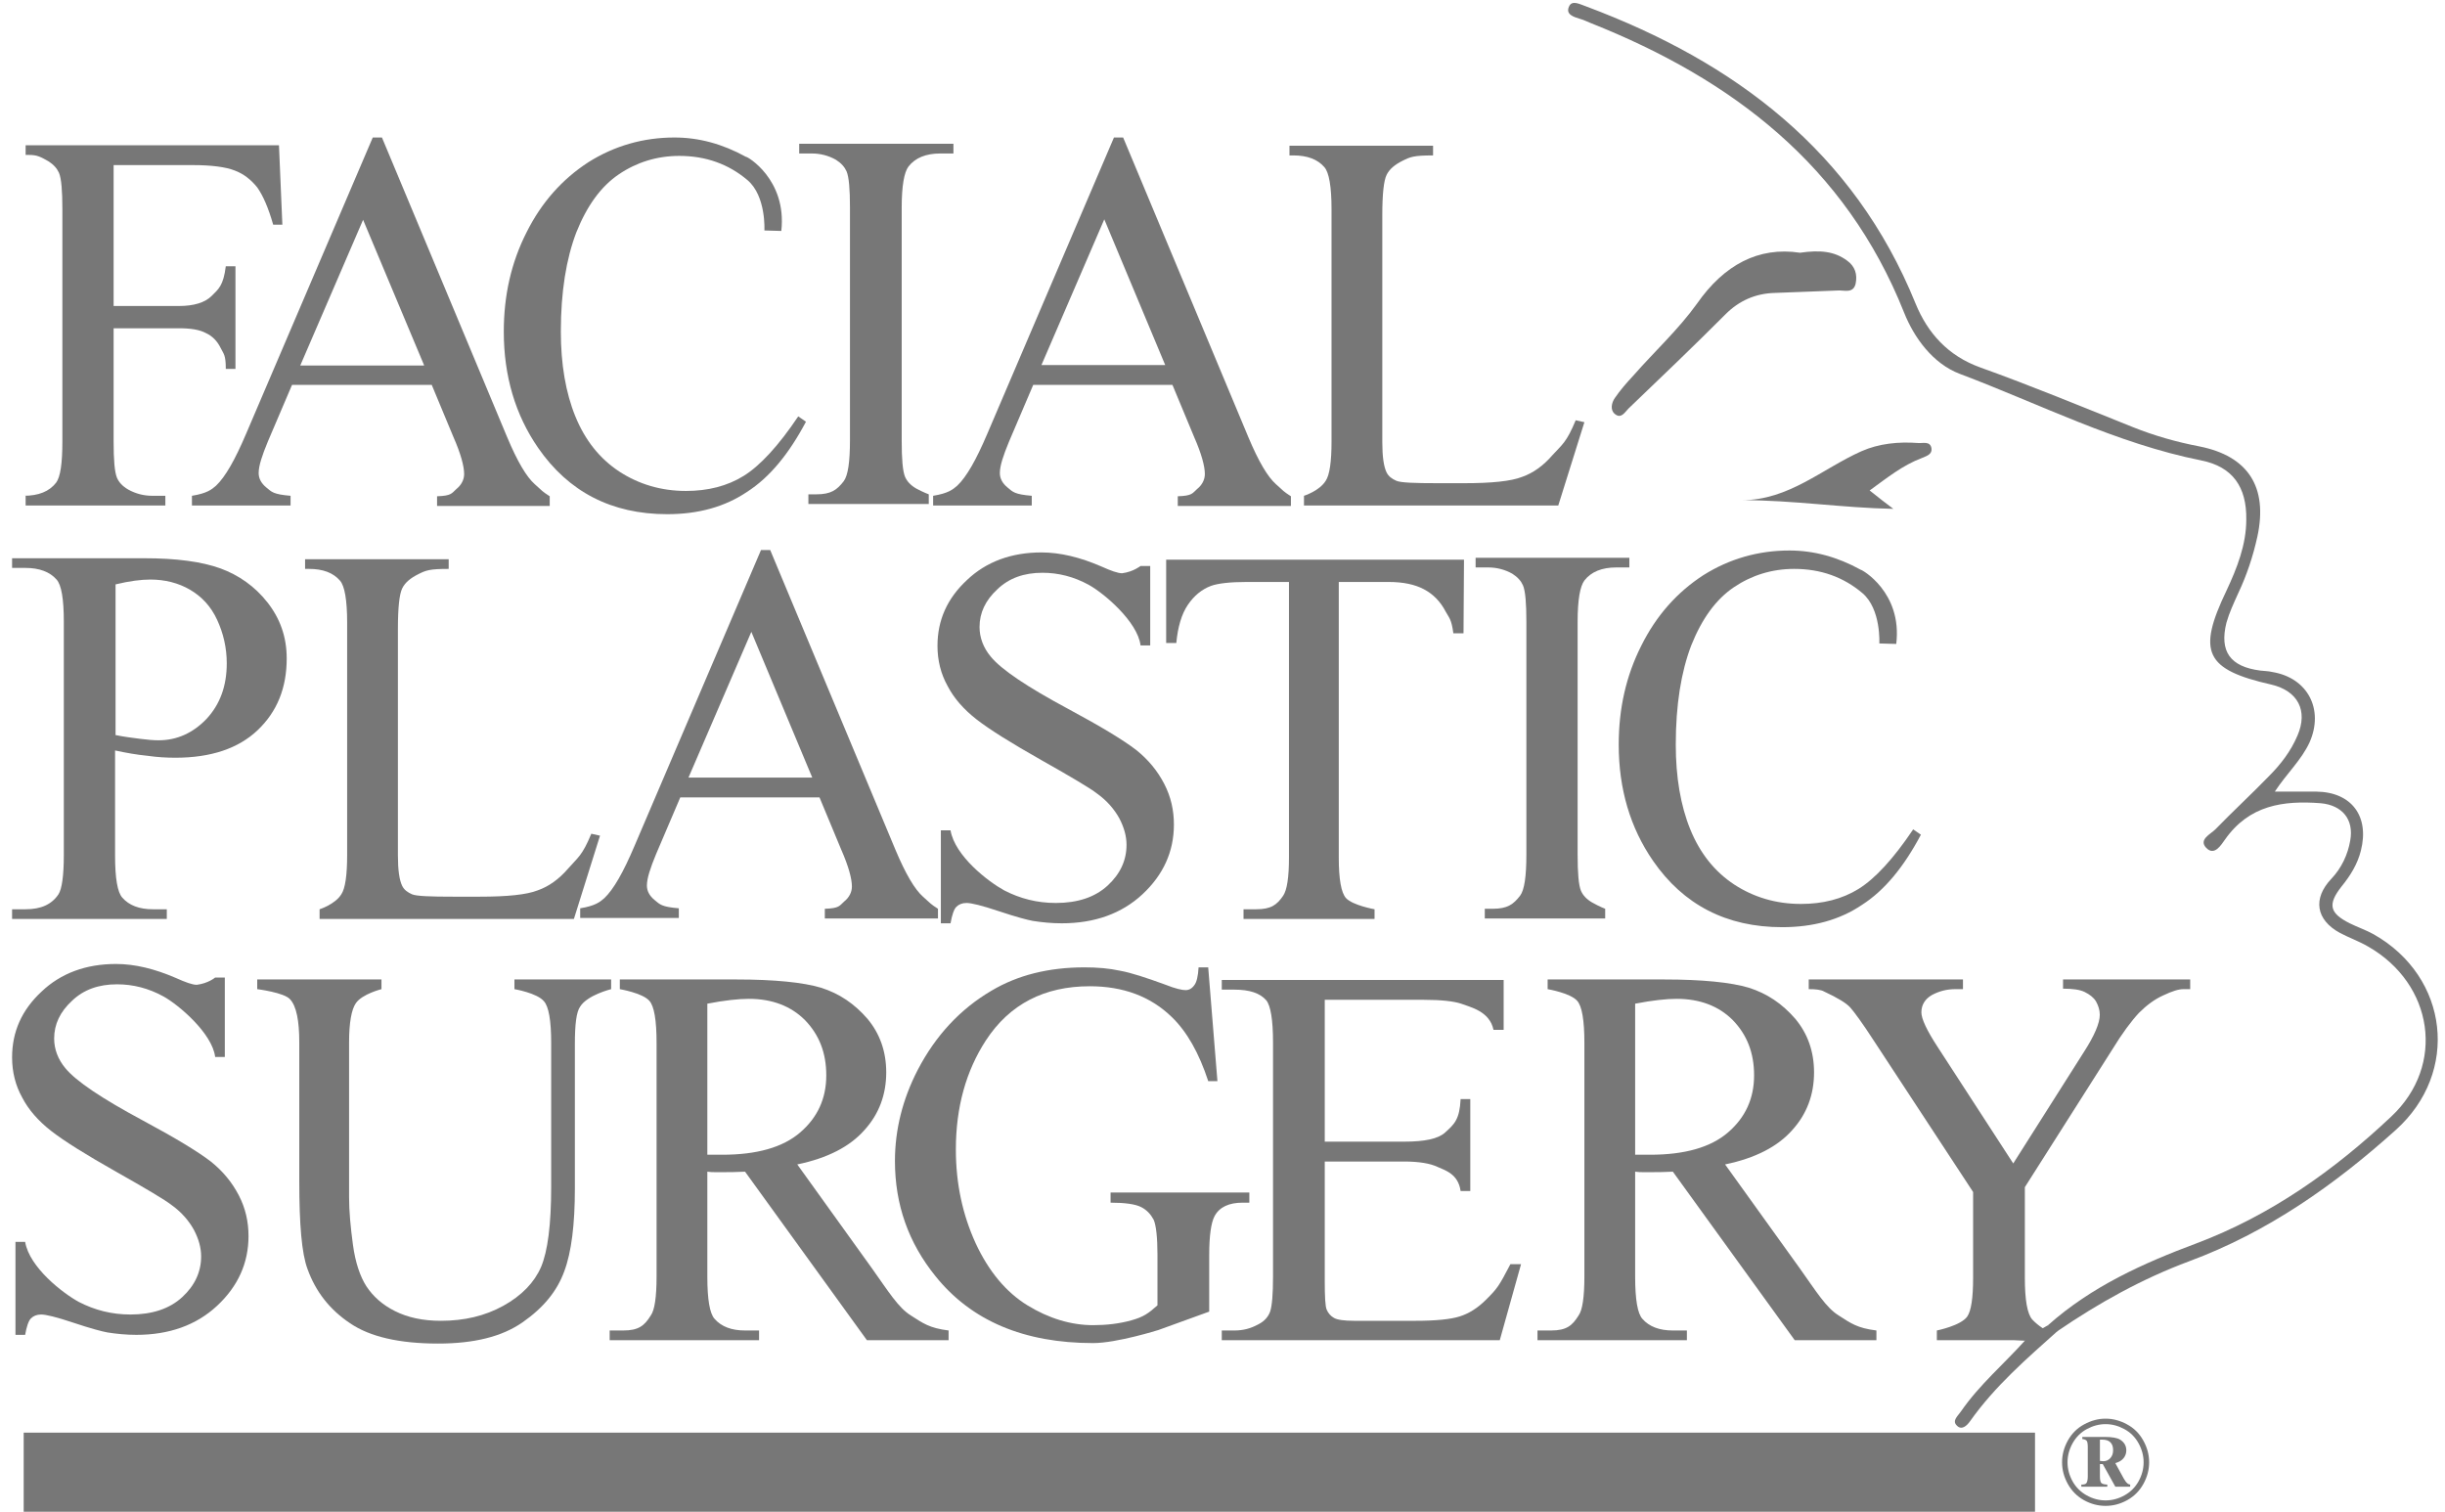 <?xml version="1.0" encoding="UTF-8"?>
<svg xmlns="http://www.w3.org/2000/svg" width="1064" height="658" viewBox="0 0 1064 658" fill="none">
  <g clip-path="url(#clip0_1328_2700)">
    <mask id="mask0_1328_2700" style="mask-type:luminance" maskUnits="userSpaceOnUse" x="0" y="0" width="1064" height="658">
      <path d="M1064 0H0V658H1064V0Z" fill="white"></path>
    </mask>
    <g mask="url(#mask0_1328_2700)">
      <path d="M891.258 576.672C910.194 559.816 932.707 549.703 955.852 541.064C988.253 528.844 1015.82 509.249 1040.64 485.863C1064.42 463.529 1058.95 428.132 1030.54 411.909C1026.55 409.591 1022.34 408.116 1018.34 406.009C1007.82 400.32 1006.35 391.049 1014.55 382.411C1018.97 377.776 1021.71 371.876 1022.76 365.767C1024.44 356.495 1019.18 350.386 1009.92 349.543C993.513 348.278 978.785 350.386 968.265 365.344C966.581 367.663 963.636 372.72 960.059 368.927C956.693 365.344 961.953 363.027 964.058 360.921C971.632 353.124 979.627 345.75 987.201 337.954C992.461 332.687 996.879 326.998 999.825 320.046C1004.45 309.3 1000.04 300.662 988.464 297.922C959.638 291.391 956.062 283.806 968.896 257.048C973.525 247.145 977.523 237.032 977.523 226.075C977.733 211.959 971.632 203.11 957.955 200.371C920.925 192.997 887.47 175.72 852.754 162.656C841.182 158.232 832.977 147.065 828.559 135.899C803.099 72.058 753.866 34.554 692.429 10.113C690.746 9.481 689.272 8.639 687.59 8.217C684.854 7.374 681.277 6.321 682.75 2.95C684.013 -0.211 687.59 1.896 690.115 2.739C754.918 26.969 806.677 65.737 833.608 132.105C838.869 144.958 847.705 154.861 861.802 159.918C884.104 167.924 905.986 176.983 928.078 185.833C937.546 189.626 947.224 192.364 957.114 194.261C978.364 198.475 986.991 211.959 982.362 233.449C980.468 242.088 977.733 250.305 973.946 258.312C972.052 262.525 970.159 266.529 968.896 270.953C965.74 283.596 970.58 290.127 983.624 291.812C985.308 292.023 987.201 292.024 988.884 292.445C1004.24 294.972 1011.4 308.668 1005.09 322.996C1001.51 330.791 995.197 336.48 989.937 344.486C996.459 344.486 1002.35 344.486 1008.03 344.486C1023.39 344.696 1031.18 355.231 1027.39 370.191C1025.92 376.091 1022.76 381.147 1018.97 385.782C1012.87 393.578 1013.71 397.37 1022.55 401.795C1025.92 403.481 1029.7 404.744 1033.07 406.642C1065.68 425.182 1070.52 466.69 1042.54 491.762C1015.82 515.781 986.78 536.218 952.696 548.86C932.287 556.445 913.351 566.98 895.466 579.2C893.362 580.254 891.258 580.464 891.258 576.672Z" fill="#777777"></path>
      <path d="M783.324 109.983C792.161 108.719 798.262 109.351 803.733 113.355C807.31 115.882 808.362 119.464 807.52 123.468C806.468 127.892 802.471 126.206 799.735 126.418C790.688 126.839 781.641 127.05 772.383 127.471C763.967 127.681 756.813 130.842 750.922 136.742C737.036 150.648 722.939 164.132 708.632 177.828C707.159 179.302 705.476 182.462 702.74 180.145C700.636 178.459 701.267 175.299 702.74 173.192C705.055 169.821 707.791 166.66 710.736 163.5C719.994 152.965 730.513 143.273 738.508 132.107C750.291 115.251 765.23 107.244 783.324 109.983Z" fill="#777777"></path>
      <path d="M813.622 213.435C817.621 216.595 820.776 219.124 823.932 221.441C801.84 221.02 780.379 217.649 758.077 217.649C778.485 217.649 793.004 203.954 810.045 196.368C817.621 192.997 826.247 192.155 834.663 192.786C836.767 192.997 840.134 191.734 840.554 195.315C840.764 197.843 838.239 198.476 836.346 199.318C827.93 202.479 821.198 207.957 813.622 213.435Z" fill="#777777"></path>
      <path d="M891.256 576.672C892.308 578.357 893.991 578.779 895.674 578.989C881.998 591.21 868.111 603.22 857.381 618.389C855.908 620.497 853.594 622.604 851.49 620.285C849.386 618.179 852.122 616.072 853.383 614.176C861.378 602.587 872.109 593.528 881.367 583.204C881.577 582.15 882.209 581.518 883.261 581.097C885.995 579.832 888.731 578.147 891.256 576.672Z" fill="#777777"></path>
      <path d="M883.264 581.308C882.633 581.94 882.001 582.572 881.37 583.415C879.056 583.204 876.741 583.204 873.375 582.783C877.372 580.043 880.318 581.308 883.264 581.308Z" fill="#777777"></path>
      <path d="M404.179 215.12V219.333H351.789V215.12H355.156C361.678 215.12 364.203 213.223 367.148 209.43C369.042 206.902 369.884 201.002 369.884 191.522V90.388C369.884 82.382 369.463 77.114 368.411 74.586C367.569 72.69 366.096 71.004 363.782 69.529C360.415 67.633 356.838 66.79 353.262 66.79H347.791V62.576H414.91V66.79H409.229C402.917 66.79 398.288 68.686 395.342 72.479C393.449 75.007 392.397 80.907 392.397 90.388V191.732C392.397 199.739 392.817 205.006 393.87 207.534C394.711 209.43 396.183 211.116 398.708 212.591C401.864 214.276 404.179 215.12 404.179 215.12Z" fill="#777777"></path>
      <path d="M698.534 395.474V399.688H646.143V395.474H649.511C656.033 395.474 658.557 393.578 661.503 389.786C663.396 387.257 664.238 381.358 664.238 371.876V270.532C664.238 262.525 663.818 257.258 662.766 254.73C661.923 252.834 660.451 251.149 658.137 249.674C654.77 247.777 651.193 246.934 647.616 246.934H642.146V242.721H709.054V246.934H703.373C697.06 246.934 692.432 248.83 689.486 252.622C687.593 255.151 686.541 261.05 686.541 270.532V371.876C686.541 379.883 686.961 385.15 688.013 387.678C688.856 389.574 690.328 391.26 692.853 392.735C696.219 394.631 698.534 395.474 698.534 395.474Z" fill="#777777"></path>
      <path d="M49.445 71.636V133.159H77.849C84.372 133.159 89.211 131.684 92.157 128.734C95.102 125.784 97.206 124.309 98.258 115.881H102.466V160.55H98.258C98.258 154.439 97.417 154.228 95.944 151.278C94.471 148.328 92.367 146.222 89.632 144.957C86.897 143.483 83.109 142.85 77.849 142.85H49.445V192.153C49.445 200.16 49.866 205.427 50.918 207.955C51.76 209.851 53.232 211.537 55.757 213.012C59.124 214.908 62.7 215.751 66.277 215.751H71.958V219.965H11.152V215.751H10.31C16.833 215.751 21.462 213.855 24.407 210.062C26.301 207.534 27.143 201.635 27.143 192.153V91.02C27.143 83.013 26.722 77.746 25.67 75.218C24.828 73.321 23.355 71.636 21.041 70.161C17.675 68.265 16.202 67.422 12.625 67.422H11.152V63.208H121.403L122.876 97.762H118.878C116.774 90.388 114.459 85.12 111.934 81.538C109.199 78.167 106.043 75.639 102.046 74.164C98.258 72.689 92.157 71.847 83.951 71.847H49.445V71.636Z" fill="#777777"></path>
      <path d="M187.886 167.502H127.08L116.56 192.153C114.035 198.264 112.563 202.688 112.563 205.848C112.563 208.167 113.614 210.273 115.929 212.169C118.243 214.066 118.874 215.119 126.448 215.751V219.965H83.527V215.751C90.049 214.697 92.153 213.012 94.047 211.326C98.044 207.534 102.252 200.16 107.092 188.782L162.217 59.837H166.214L220.709 190.257C225.127 200.791 229.124 207.534 232.701 210.694C236.278 213.855 235.647 213.644 239.224 215.962V220.176H190.201V215.962C196.512 215.751 196.512 214.697 198.616 212.801C200.72 211.115 201.982 208.798 201.982 206.269C201.982 202.898 200.51 197.42 197.353 190.257L187.886 167.502ZM184.52 158.864L158.008 95.655L130.657 159.074H184.52V158.864Z" fill="#777777"></path>
      <path d="M510.224 167.502H449.629L439.109 192.153C436.583 198.264 435.11 202.688 435.11 205.848C435.11 208.167 436.162 210.273 438.477 212.169C440.791 214.066 441.423 215.119 448.997 215.751V219.965H406.075V215.751C412.597 214.697 414.702 213.012 416.596 211.326C420.593 207.534 424.802 200.16 429.64 188.782L484.765 59.837H488.763L543.258 190.257C547.676 200.791 551.673 207.534 555.25 210.694C558.827 213.855 558.195 213.644 561.772 215.962V220.176H512.539V215.962C518.85 215.751 518.85 214.697 520.954 212.801C523.058 211.115 524.321 208.798 524.321 206.269C524.321 202.898 522.849 197.42 519.692 190.257L510.224 167.502ZM507.069 158.864L480.557 95.444L453.205 158.864H507.069Z" fill="#777777"></path>
      <path d="M356.63 347.015H296.035L285.514 371.666C282.99 377.776 281.517 382.2 281.517 385.361C281.517 387.679 282.569 389.786 284.883 391.682C287.198 393.578 287.829 394.632 295.404 395.264V399.477H252.482V395.264C259.004 394.21 261.108 392.524 263.001 390.839C267 387.047 271.207 379.672 276.047 368.295L331.172 239.35H335.169L389.663 369.77C394.082 380.304 398.08 387.046 401.656 390.207C405.233 393.368 404.602 393.157 408.179 395.474V399.689H358.944V395.474C365.257 395.264 365.257 394.21 367.361 392.314C369.465 390.628 370.727 388.311 370.727 385.782C370.727 382.411 369.254 376.933 366.098 369.77L356.63 347.015ZM353.474 338.376L326.964 274.957L299.612 338.376H353.474Z" fill="#777777"></path>
      <path d="M340.007 100.501L332.644 100.29C332.644 100.29 333.485 85.331 325.279 78.378C317.073 71.425 307.185 67.843 295.612 67.843C285.934 67.843 277.098 70.582 269.313 75.85C261.528 81.117 255.426 89.545 250.797 101.133C246.379 112.721 244.064 127.048 244.064 144.325C244.064 158.443 246.168 170.873 250.377 181.197C254.585 191.521 260.896 199.528 269.523 205.217C277.939 210.694 287.617 213.644 298.559 213.644C308.026 213.644 316.443 211.538 323.597 207.113C330.75 202.688 338.745 194.049 347.371 181.197L350.737 183.515C343.374 197.42 334.957 207.744 325.069 214.066C315.391 220.597 303.818 223.758 290.353 223.758C266.157 223.758 247.431 214.066 234.176 194.893C224.287 180.565 219.237 163.71 219.237 144.325C219.237 128.734 222.393 114.407 229.125 101.133C235.649 88.07 244.696 77.957 256.057 70.582C267.418 63.419 280.043 59.837 293.508 59.837C304.029 59.837 314.339 62.576 324.649 68.265C324.858 67.843 342.532 77.957 340.007 100.501Z" fill="#777777"></path>
      <path d="M825.196 280.224L817.832 280.013C817.832 280.013 818.674 265.054 810.468 258.101C802.263 251.148 792.373 247.566 780.802 247.566C771.123 247.566 762.286 250.306 754.501 255.573C746.717 260.84 740.614 269.268 735.985 280.857C731.567 292.444 729.253 306.772 729.253 324.049C729.253 338.165 731.358 350.596 735.565 360.92C739.773 371.244 746.085 379.251 754.712 384.939C763.127 390.418 772.806 393.367 783.747 393.367C793.216 393.367 801.631 391.26 808.785 386.836C815.938 382.411 823.933 373.773 832.561 360.92L835.927 363.238C828.562 377.144 820.147 387.468 810.258 393.789C800.579 400.32 789.007 403.48 775.541 403.48C751.345 403.48 732.619 393.789 719.364 374.615C709.475 360.288 704.425 343.432 704.425 324.049C704.425 308.458 707.582 294.13 714.315 280.857C720.837 267.793 729.884 257.68 741.246 250.306C752.608 243.142 765.231 239.561 778.698 239.561C789.217 239.561 799.527 242.299 809.837 247.988C810.048 247.777 827.932 257.68 825.196 280.224Z" fill="#777777"></path>
      <path d="M685.7 182.884L689.487 183.727L678.126 219.966H567.454V215.753C567.454 215.753 574.187 213.645 576.922 209.221C578.605 206.692 579.447 201.004 579.447 192.155V91.021C579.447 81.329 578.395 75.008 576.291 72.691C573.346 69.319 568.926 67.634 562.825 67.634H561.142V63.42H623.631V67.634C615.215 67.634 613.743 68.266 610.376 69.951C607.01 71.637 604.695 73.533 603.433 76.062C602.17 78.59 601.54 84.489 601.54 93.76V192.365C601.54 198.687 602.17 203.11 603.433 205.639C604.274 207.325 605.747 208.378 607.641 209.221C609.534 210.063 615.636 210.274 625.735 210.274H637.097C649.089 210.274 657.506 209.432 662.346 207.536C667.184 205.85 671.602 202.689 675.601 198.054C679.808 193.418 681.702 192.576 685.7 182.884Z" fill="#777777"></path>
      <path d="M257.322 362.817L261.109 363.659L249.747 399.898H139.077V395.685C139.077 395.685 145.81 393.578 148.544 389.153C150.228 386.624 151.069 380.936 151.069 372.087V270.953C151.069 261.261 150.017 254.941 147.914 252.623C144.967 249.251 140.549 247.566 134.448 247.566H132.764V243.353H195.254V247.566C186.837 247.566 185.364 248.199 181.998 249.884C178.631 251.57 176.318 253.466 175.055 255.994C173.793 258.523 173.161 264.422 173.161 273.693V372.298C173.161 378.619 173.793 383.043 175.055 385.572C175.897 387.257 177.37 388.31 179.263 389.153C181.156 389.996 187.259 390.207 197.358 390.207H208.719C220.712 390.207 229.129 389.364 233.967 387.468C238.807 385.782 243.225 382.622 247.223 377.986C251.431 373.141 253.324 372.508 257.322 362.817Z" fill="#777777"></path>
      <path d="M816.567 583.202H781.01L727.989 509.88C723.991 510.091 720.835 510.091 718.31 510.091C717.258 510.091 716.206 510.091 715.154 510.091C714.102 510.091 712.839 510.091 711.577 509.88V555.601C711.577 565.504 712.629 571.614 714.733 573.932C717.679 577.303 722.097 578.989 727.989 578.989H734.09V583.202H669.076V578.989H674.968C681.7 578.989 684.224 576.881 686.96 572.457C688.643 570.14 689.485 564.45 689.485 555.391V453.836C689.485 443.933 688.433 437.823 686.329 435.505C683.383 432.134 673.494 430.449 673.494 430.449V426.235H724.201C740.823 426.235 753.236 427.499 761.021 429.817C769.016 432.345 775.539 436.77 781.22 443.301C786.69 449.832 789.426 457.629 789.426 466.688C789.426 476.38 786.27 484.808 779.957 491.761C773.645 498.925 763.967 503.981 750.711 506.721L783.114 551.809C790.477 562.133 794.685 569.086 800.157 572.457C805.416 575.828 808.151 577.935 816.567 578.989V583.202ZM711.577 502.506C713.05 502.506 714.313 502.506 715.365 502.506C716.416 502.506 717.258 502.506 718.099 502.506C733.038 502.506 744.4 499.346 751.974 492.814C759.549 486.283 763.336 478.066 763.336 467.953C763.336 458.05 760.18 450.255 754.078 443.933C747.977 437.823 739.771 434.662 729.671 434.662C725.253 434.662 719.151 435.295 711.577 436.77V502.506Z" fill="#777777"></path>
      <path d="M412.806 583.202H377.248L324.227 509.88C320.229 510.091 317.073 510.091 314.548 510.091C313.496 510.091 312.444 510.091 311.392 510.091C310.34 510.091 309.078 510.091 307.815 509.88V555.601C307.815 565.504 308.867 571.614 310.971 573.932C313.917 577.303 318.336 578.989 324.227 578.989H330.328V583.202H265.314V578.989H271.206C277.939 578.989 280.464 576.881 283.198 572.457C284.882 570.14 285.724 564.45 285.724 555.391V453.836C285.724 443.933 284.672 437.823 282.568 435.505C279.621 432.134 269.733 430.449 269.733 430.449V426.235H320.44C337.061 426.235 349.475 427.499 357.259 429.817C365.255 432.345 371.778 436.77 377.458 443.301C382.929 449.832 385.664 457.629 385.664 466.688C385.664 476.38 382.508 484.808 376.196 491.761C369.884 498.925 360.206 503.981 346.951 506.721L379.352 551.809C386.716 562.133 390.925 569.086 396.395 572.457C401.655 575.828 404.39 577.935 412.806 578.989V583.202ZM307.815 502.506C309.288 502.506 310.551 502.506 311.603 502.506C312.655 502.506 313.496 502.506 314.337 502.506C329.276 502.506 340.638 499.346 348.212 492.814C355.787 486.283 359.574 478.066 359.574 467.953C359.574 458.05 356.418 450.255 350.317 443.933C344.215 437.823 336.009 434.662 325.91 434.662C321.491 434.662 315.39 435.295 307.815 436.77V502.506Z" fill="#777777"></path>
      <path d="M223.869 430.449V426.235H265.949V430.449C265.949 430.449 255.639 432.977 252.483 438.033C250.8 440.352 250.168 445.829 250.168 454.468V517.255C250.168 532.847 248.696 544.856 245.539 553.284C242.384 561.923 236.492 569.086 227.445 575.407C218.398 581.727 206.194 584.677 190.625 584.677C173.793 584.677 160.958 581.727 152.332 575.828C143.495 569.928 137.393 562.133 133.816 552.23C131.292 545.488 130.24 532.847 130.24 514.095V453.626C130.24 444.144 128.978 437.823 126.242 434.874C123.717 431.924 111.935 430.449 111.935 430.449V426.235H166.008V430.449C166.008 430.449 157.592 432.555 154.857 436.559C152.963 439.298 151.911 444.986 151.911 453.626V521.048C151.911 527.157 152.543 533.899 153.594 541.696C154.646 549.491 156.75 555.601 159.486 559.816C162.431 564.24 166.429 567.822 171.9 570.561C177.37 573.299 183.892 574.774 191.888 574.774C201.987 574.774 211.034 572.668 219.029 568.243C227.025 563.819 232.495 558.13 235.44 551.388C238.387 544.435 239.859 532.847 239.859 516.412V453.836C239.859 444.144 238.807 438.033 236.703 435.716C233.758 432.134 223.869 430.449 223.869 430.449Z" fill="#777777"></path>
      <path d="M637.093 243.564L636.883 275.589H632.464C631.622 269.269 630.57 268.847 629.097 266.109C626.784 261.684 623.627 258.523 619.63 256.416C615.632 254.31 610.583 253.256 604.271 253.256H582.599V373.141C582.599 382.623 583.651 388.522 585.755 390.84C588.7 394.001 598.169 395.686 598.169 395.686V399.9H541.151V395.686H546.621C553.143 395.686 555.668 393.789 558.403 389.786C560.086 387.259 560.928 381.78 560.928 373.141V253.256H542.412C535.259 253.256 529.998 253.888 527.053 254.941C523.056 256.416 519.69 259.156 516.954 263.159C514.218 267.163 512.536 272.851 511.904 279.804H507.485V243.564H637.093Z" fill="#777777"></path>
      <path d="M496.334 246.302H500.543V280.856H496.334C495.073 270.532 480.345 258.101 473.821 254.52C467.299 250.938 460.566 249.252 453.623 249.252C445.627 249.252 439.105 251.57 434.056 256.416C428.795 261.262 426.271 266.74 426.271 272.85C426.271 277.485 427.954 281.91 431.11 285.702C435.739 291.391 447.101 298.976 464.774 308.457C479.293 316.253 488.971 322.152 494.441 326.367C499.701 330.58 503.699 335.426 506.644 341.115C509.59 346.804 510.853 352.703 510.853 358.814C510.853 370.613 506.224 380.726 497.177 389.153C488.129 397.581 476.346 401.795 462.039 401.795C457.621 401.795 453.413 401.374 449.415 400.741C447.101 400.32 442.261 399.056 434.687 396.528C427.113 393.999 422.694 392.946 420.591 392.946C418.696 392.946 417.224 393.578 416.172 394.632C415.119 395.685 414.278 398.214 413.647 401.795H409.439V361.342H413.647C415.54 372.509 430.058 383.675 437.001 387.467C443.945 391.05 451.308 392.946 459.514 392.946C468.983 392.946 476.557 390.417 482.027 385.361C487.498 380.304 490.233 374.405 490.233 367.663C490.233 363.87 489.181 360.077 487.077 356.074C484.974 352.282 481.817 348.49 477.398 345.329C474.453 343.012 466.247 338.166 453.203 330.791C440.157 323.417 430.69 317.518 425.009 313.093C419.328 308.668 415.119 303.822 412.385 298.555C409.439 293.288 407.966 287.388 407.966 281.067C407.966 269.9 412.174 260.419 420.8 252.413C429.217 244.406 440.157 240.403 453.203 240.403C461.408 240.403 470.035 242.51 479.293 246.513C483.5 248.409 486.446 249.463 488.34 249.463C493.178 248.831 496.334 246.302 496.334 246.302Z" fill="#777777"></path>
      <path d="M93.628 425.393H97.836V459.947H93.628C92.366 449.623 77.638 437.191 71.115 433.609C64.593 430.028 57.86 428.342 50.917 428.342C42.922 428.342 36.399 430.661 31.35 435.506C26.09 440.352 23.565 445.83 23.565 451.94C23.565 456.576 25.248 461 28.404 464.793C33.033 470.482 44.394 478.066 62.068 487.548C76.586 495.343 86.264 501.243 91.735 505.456C96.995 509.671 100.992 514.517 103.938 520.206C106.884 525.894 108.146 531.794 108.146 537.904C108.146 549.703 103.517 559.816 94.47 568.244C85.423 576.672 73.64 580.885 59.333 580.885C54.914 580.885 50.706 580.464 46.709 579.832C44.394 579.41 39.555 578.147 31.981 575.618C24.406 573.09 19.988 572.036 17.884 572.036C15.99 572.036 14.517 572.668 13.465 573.722C12.413 574.776 11.572 577.303 10.941 580.885H6.733V540.432H10.941C12.834 551.599 27.352 562.766 34.295 566.558C41.238 570.14 48.602 572.036 56.808 572.036C66.276 572.036 73.851 569.508 79.321 564.452C84.791 559.395 87.527 553.495 87.527 546.753C87.527 542.96 86.475 539.168 84.371 535.165C82.267 531.372 79.111 527.58 74.692 524.419C71.747 522.102 63.541 517.256 50.496 509.882C37.451 502.508 27.983 496.607 22.302 492.184C16.621 487.758 12.413 482.912 9.678 477.645C6.733 472.378 5.26 466.478 5.26 460.158C5.26 448.99 9.468 439.51 18.094 431.503C26.51 423.496 37.451 419.493 50.496 419.493C58.702 419.493 67.328 421.6 76.586 425.604C80.794 427.5 83.74 428.553 85.633 428.553C90.683 427.921 93.628 425.393 93.628 425.393Z" fill="#777777"></path>
      <path d="M525.796 421.179L529.793 470.482H525.796C521.798 458.262 516.538 448.992 510.016 442.671C500.758 433.611 488.766 429.186 474.248 429.186C454.47 429.186 439.321 436.982 429.012 452.784C420.384 466.058 415.966 481.86 415.966 500.191C415.966 515.149 418.912 528.634 424.593 541.065C430.274 553.286 437.848 562.346 447.106 568.034C456.363 573.722 466.042 576.672 475.72 576.672C481.401 576.672 487.082 576.041 492.343 574.566C497.602 573.091 499.706 571.616 503.703 568.034V546.121C503.703 538.326 503.073 533.059 502.021 530.741C500.758 528.423 499.075 526.527 496.55 525.263C494.025 523.998 489.607 523.367 483.295 523.367V518.942H543.68V523.367H540.735C534.843 523.367 530.636 525.263 528.531 529.267C527.059 532.005 526.216 537.694 526.216 546.121V570.773L504.125 578.779C504.125 578.779 486.03 584.469 475.72 584.469C445.633 584.469 422.699 574.776 407.129 555.393C395.348 540.854 389.456 524.21 389.456 505.246C389.456 491.552 392.822 478.278 399.345 465.636C407.129 450.677 417.86 439.089 431.536 431.082C442.897 424.34 456.363 420.969 471.934 420.969C477.614 420.969 482.664 421.391 487.503 422.444C492.132 423.287 498.654 425.394 507.28 428.554C511.489 430.24 514.434 430.872 515.908 430.872C517.38 430.872 518.642 430.24 519.694 428.765C520.746 427.5 521.378 424.762 521.588 420.969H525.796V421.179Z" fill="#777777"></path>
      <path d="M50.075 326.576V372.297C50.075 382.2 51.127 388.309 53.231 390.628C56.177 393.998 60.595 395.683 66.487 395.683H72.588V399.898H5.26V395.683H11.151C17.884 395.683 22.513 393.577 25.458 389.153C26.931 386.834 27.773 381.146 27.773 372.086V270.531C27.773 260.629 26.721 254.518 24.617 252.201C21.671 248.83 17.042 247.144 11.151 247.144H5.26V242.93H62.699C76.796 242.93 87.737 244.405 95.943 247.355C103.938 250.305 110.881 255.15 116.351 262.104C121.822 269.057 124.768 277.062 124.768 286.544C124.768 299.396 120.56 309.72 112.144 317.727C103.728 325.734 91.735 329.736 76.375 329.736C72.588 329.736 68.591 329.526 64.172 328.894C59.754 328.472 54.914 327.63 50.075 326.576ZM50.075 319.833C54.073 320.677 57.86 321.098 61.016 321.519C64.172 321.94 66.907 322.152 69.011 322.152C77.007 322.152 83.95 318.991 89.841 312.881C95.732 306.559 98.678 298.554 98.678 288.651C98.678 281.909 97.205 275.587 94.47 269.688C91.735 263.789 87.737 259.575 82.688 256.625C77.638 253.676 71.747 252.201 65.434 252.201C61.437 252.201 56.387 252.833 50.286 254.308V319.833H50.075Z" fill="#777777"></path>
      <path d="M898.413 426.235H953.118V430.449H950.173C948.068 430.449 945.334 431.292 941.335 433.188C937.549 434.874 933.972 437.612 930.816 440.773C927.66 444.144 923.662 449.411 919.033 456.996L881.161 516.623V556.023C881.161 565.715 882.213 571.614 884.317 574.143C887.262 577.303 890.629 578.989 890.629 578.989V583.202H842.868V578.989C842.868 578.989 853.388 576.881 856.123 572.878C857.806 570.351 858.648 564.872 858.648 556.023V518.73L815.516 452.993C810.467 445.198 806.89 440.352 805.206 438.456C803.523 436.559 799.736 434.241 793.844 431.503C792.372 430.659 790.058 430.449 787.111 430.449V426.235H854.23V430.449H850.864C847.287 430.449 843.92 431.291 840.764 432.977C837.818 434.662 836.135 437.191 836.135 440.562C836.135 443.302 838.45 448.357 843.288 455.732L876.111 506.299L906.83 457.839C911.459 450.676 913.773 445.198 913.773 441.616C913.773 439.508 913.142 437.612 912.09 435.716C911.038 434.03 909.355 432.766 907.251 431.713C905.147 430.659 901.99 430.238 897.783 430.238V426.235H898.413Z" fill="#777777"></path>
      <path d="M576.499 434.664V496.819H611.006C620.053 496.819 625.944 495.555 628.89 492.815C632.887 489.234 635.201 487.127 635.623 478.278H639.83V518.31H635.623C634.571 510.725 628.679 509.25 625.523 507.775C622.367 506.3 617.528 505.458 611.006 505.458H576.499V557.289C576.499 564.241 576.71 568.455 577.341 569.93C577.972 571.405 579.024 572.669 580.498 573.511C581.97 574.355 584.916 574.776 589.334 574.776H615.844C624.681 574.776 631.204 574.144 635.201 572.88C639.2 571.615 642.986 569.298 646.774 565.506C651.613 560.66 652.244 559.816 657.293 550.125H661.922L652.665 583.204H531.684V578.989H537.154C540.942 578.989 544.308 578.147 547.675 576.251C550.199 574.987 551.883 573.09 552.724 570.773C553.566 568.244 553.986 563.187 553.986 555.603V453.626C553.986 443.724 552.934 437.614 551.041 435.296C548.306 432.136 543.677 430.661 537.154 430.661H531.684V426.446H654.348V448.148H649.93C648.246 439.931 639.62 438.245 635.833 436.77C632.676 435.717 627.206 435.085 619.421 435.085H576.499V434.664Z" fill="#777777"></path>
      <path d="M885.581 623.446H10.31V659.264H885.581V623.446Z" fill="#777777"></path>
      <path d="M916.289 617.361C919.476 617.361 922.581 618.183 925.608 619.824C928.634 621.448 930.992 623.784 932.683 626.835C934.392 629.869 935.246 633.036 935.246 636.337C935.246 639.62 934.409 642.769 932.736 645.785C931.064 648.799 928.723 651.146 925.714 652.823C922.706 654.482 919.565 655.313 916.289 655.313C913.014 655.313 909.872 654.482 906.865 652.823C903.873 651.146 901.543 648.799 899.869 645.785C898.196 642.769 897.359 639.62 897.359 636.337C897.359 633.036 898.205 629.869 899.895 626.835C901.604 623.784 903.972 621.448 906.997 619.824C910.024 618.183 913.12 617.361 916.289 617.361ZM916.289 619.743C913.512 619.743 910.798 620.457 908.146 621.885C905.511 623.312 903.447 625.364 901.952 628.041C900.474 630.699 899.735 633.465 899.735 636.337C899.735 639.209 900.465 641.966 901.924 644.607C903.384 647.23 905.431 649.272 908.066 650.735C910.701 652.199 913.442 652.931 916.289 652.931C919.156 652.931 921.897 652.199 924.513 650.735C927.148 649.272 929.194 647.23 930.653 644.607C932.113 641.966 932.843 639.209 932.843 636.337C932.843 633.465 932.105 630.699 930.627 628.041C929.15 625.364 927.085 623.312 924.433 621.885C921.798 620.457 919.084 619.743 916.289 619.743ZM906.17 625.31H915.835C919.093 625.31 921.354 625.703 922.617 626.488C924.415 627.612 925.314 629.174 925.314 631.172C925.314 632.438 924.913 633.571 924.112 634.57C923.329 635.552 922.137 636.266 920.534 636.712L924.193 643.403C924.727 644.366 925.278 645.088 925.848 645.57C926.114 645.802 926.497 645.962 926.996 646.052V646.961H920.534L915.061 637.113H913.833V642.413C913.833 643.929 914.029 644.901 914.42 645.33C914.829 645.757 915.701 645.999 917.036 646.052V646.961H905.743V646.052C906.846 646.052 907.558 645.865 907.878 645.49C908.324 644.972 908.546 643.947 908.546 642.413V629.78C908.546 628.317 908.386 627.389 908.066 626.997C907.763 626.587 907.131 626.328 906.17 626.22V625.31ZM913.833 635.748C914.438 635.837 914.946 635.882 915.355 635.882C916.512 635.882 917.499 635.445 918.319 634.57C919.156 633.696 919.573 632.527 919.573 631.064C919.573 629.566 919.182 628.433 918.399 627.666C917.633 626.88 916.449 626.488 914.848 626.488H913.833V635.748Z" fill="#777777"></path>
    </g>
  </g>
  <defs>
    <clipPath id="clip0_1328_2700">
      <rect width="1064" height="658" fill="white"></rect>
    </clipPath>
  </defs>
</svg>
